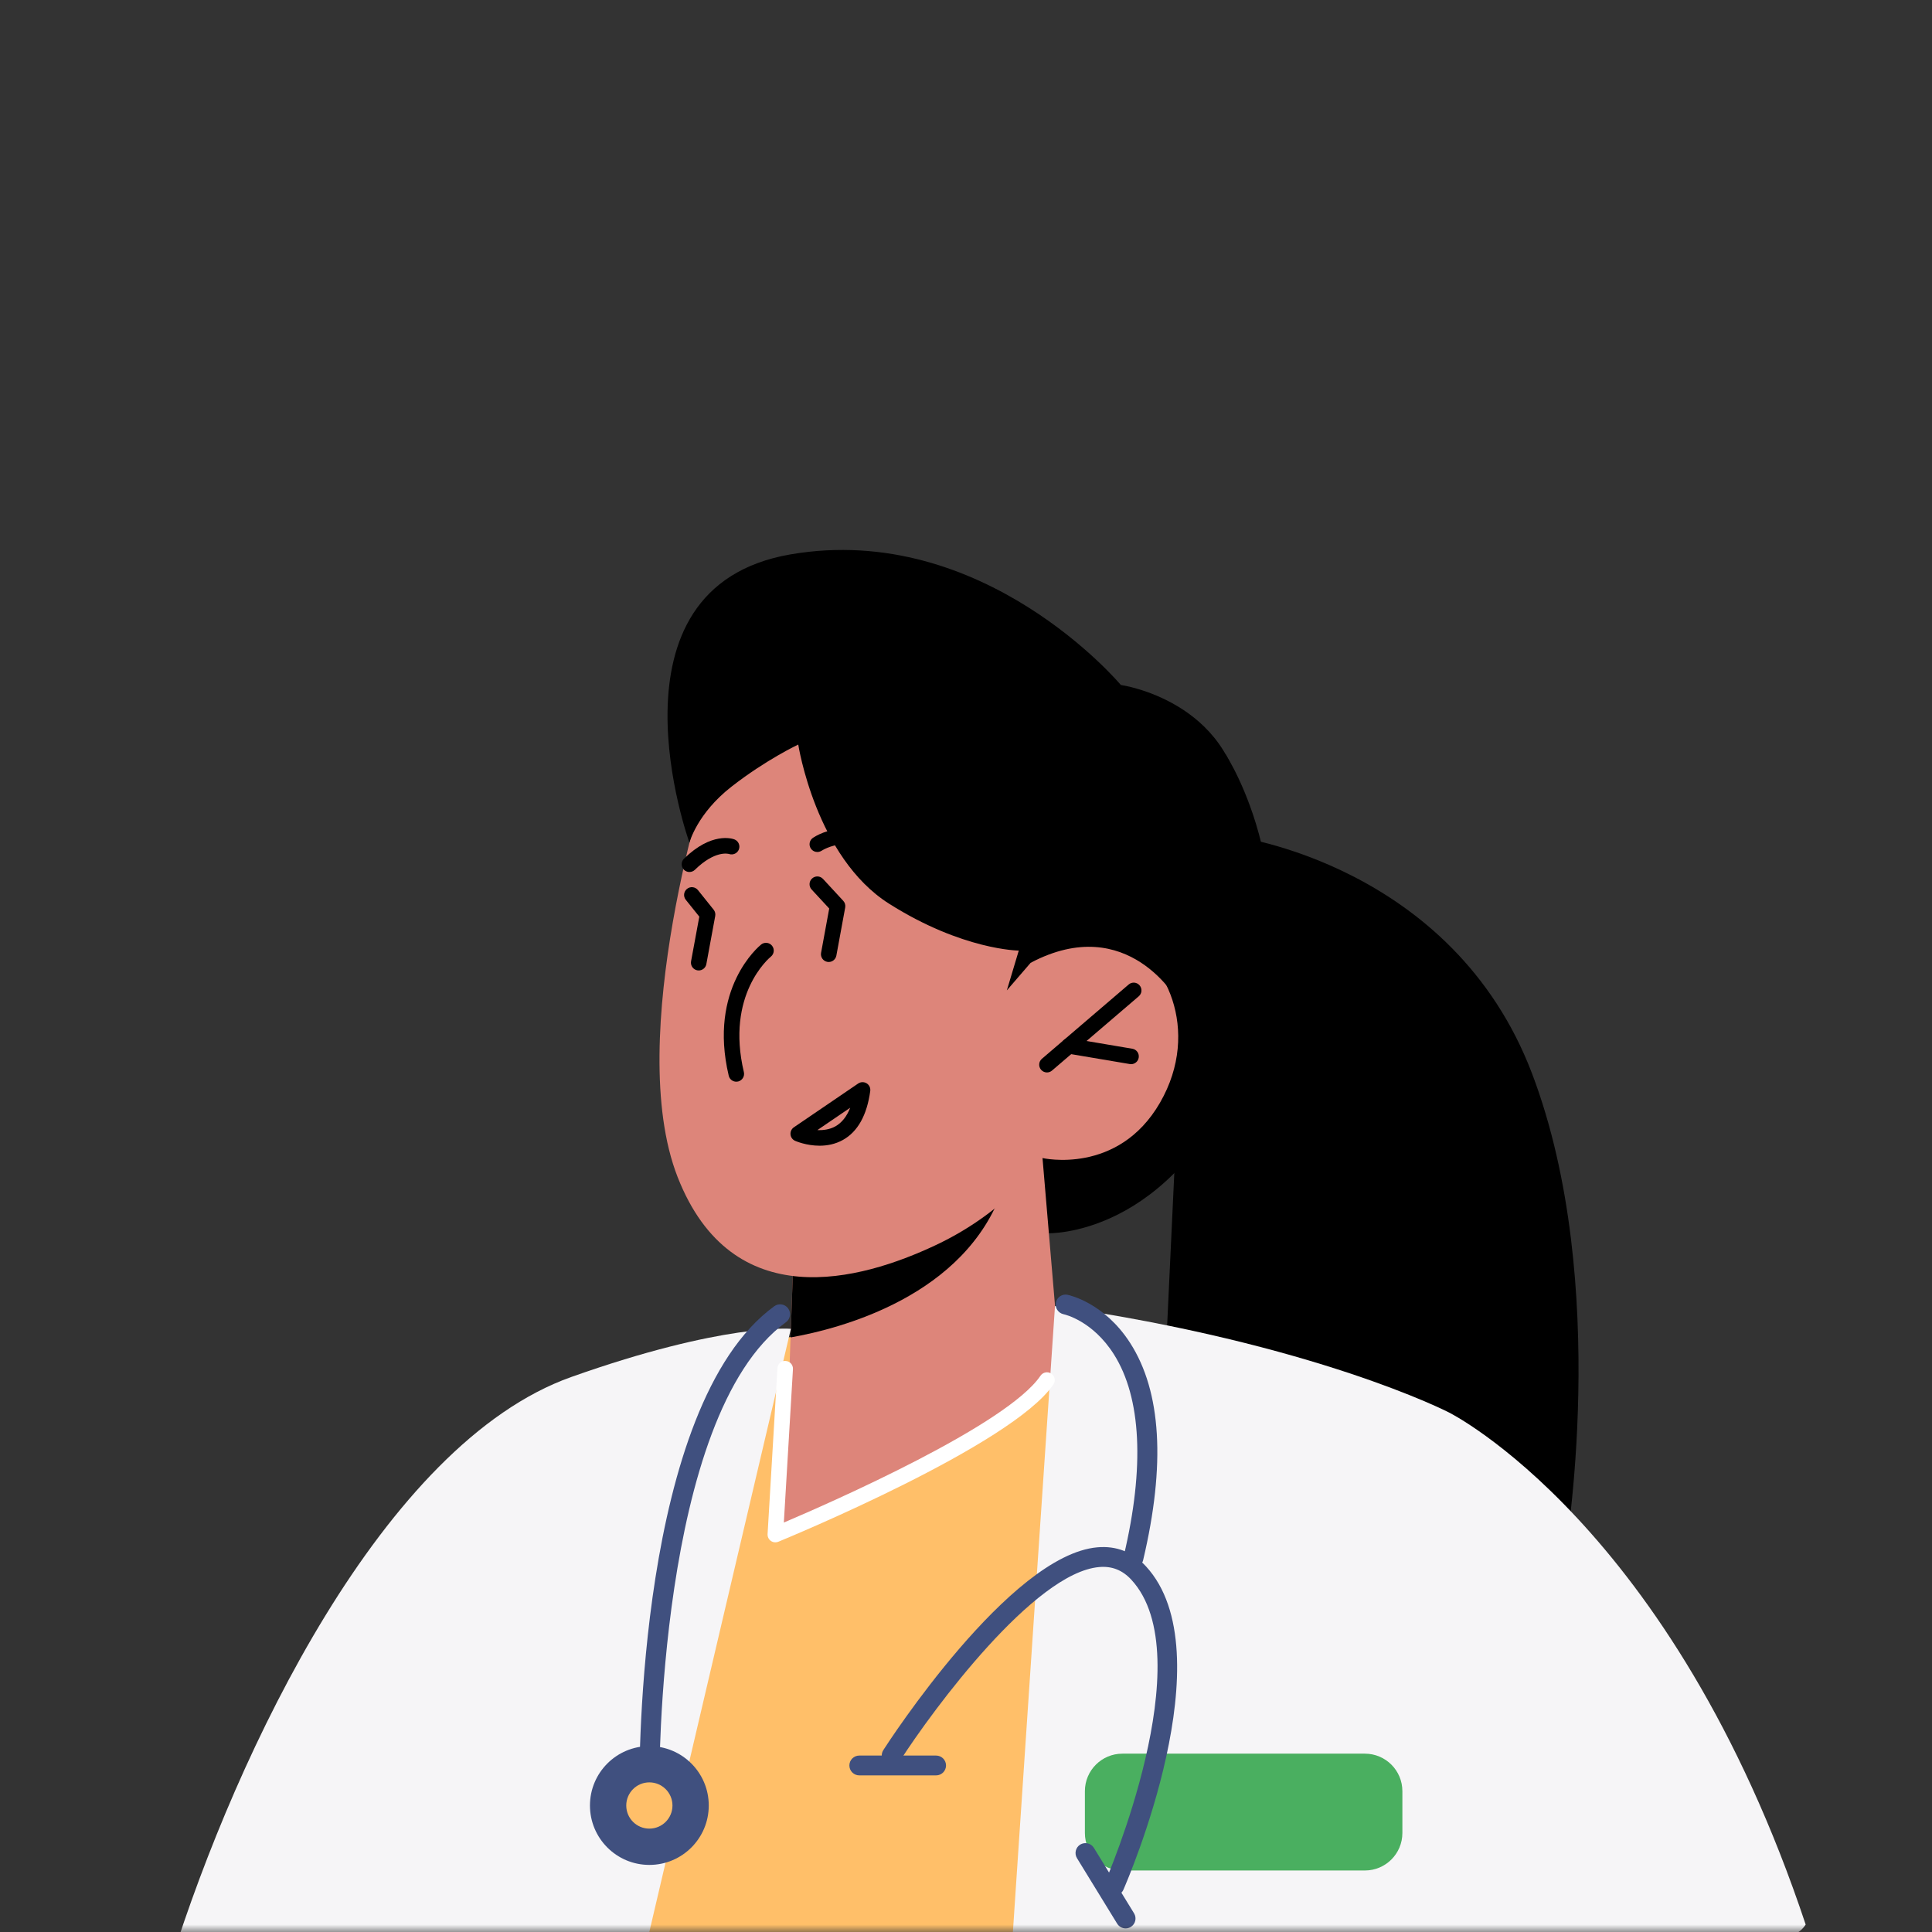 <svg width="130" height="130" viewBox="0 0 130 130" fill="none" xmlns="http://www.w3.org/2000/svg">
<rect x="0" y="0" width="130" height="130" fill="#333333" stroke="none"/>
<mask id="mask0_837_30408" style="mask-type:alpha" maskUnits="userSpaceOnUse" x="0" y="0" width="130" height="130">
<rect width="130" height="130" rx="7" fill="white"/>
</mask>
<g mask="url(#mask0_837_30408)">
<path d="M83.008 56.272C83.008 56.272 97.74 58.119 103.098 72.263C108.454 86.407 105.286 104.708 105.286 104.708L78.099 98.459L79.279 73.339L83.008 56.272Z" fill="black"/>
<path d="M70.445 82.984C70.445 82.984 78.841 83.359 83.679 71.639C88.515 59.92 82.464 50.752 82.464 50.752L71.923 56.272L66.195 77.204L70.445 82.984Z" fill="black"/>
<path d="M99.521 143.12C94.308 146.413 88.588 148.96 82.521 150.653C77.441 152.08 72.12 152.893 66.628 153.013C66.095 153.04 65.575 153.04 65.041 153.04C62.733 153.04 60.468 152.92 58.215 152.68C56.748 152.533 55.308 152.32 53.868 152.067C53.375 151.987 52.881 151.893 52.388 151.8C51.308 151.573 50.227 151.333 49.161 151.067C48.868 151 48.56 150.933 48.268 150.84C45.787 150.187 43.347 149.387 40.988 148.427C37.415 147.013 33.975 145.267 30.733 143.253C31.921 124.053 33.787 102.48 36.321 98.04C41.095 89.72 66.375 88.147 66.375 88.147C66.375 88.147 84.828 87.533 94.347 96.16C99.255 100.6 99.975 122.72 99.521 143.12Z" fill="#FFBF69"/>
<path d="M70.148 77.919L71.317 91.717C71.317 91.717 69.165 95.895 61.149 97.235C55.176 98.233 52.948 97.053 52.948 97.053L53.195 89.993L53.444 83.108L67.748 78.667L70.148 77.919Z" fill="#DD857A"/>
<path d="M67.748 78.667C67.745 79.047 67.64 79.503 67.46 80.032C64.956 87.187 56.641 89.388 53.195 89.993L53.444 83.108L67.748 78.667Z" fill="black"/>
<path d="M47.702 51.917C47.702 51.917 41.927 69.832 45.596 79.201C49.266 88.572 57.896 86.172 62.965 83.781C68.035 81.389 70.151 77.923 70.151 77.923C70.151 77.923 75.227 79.094 78.053 74.199C80.879 69.303 78.331 64.264 75.405 63.344C72.483 62.424 69.351 64.783 69.351 64.783L71.464 59.532C71.464 59.532 57.927 35.291 47.702 51.917Z" fill="#DD857A"/>
<path d="M70.447 72.163C70.3 72.163 70.153 72.1 70.051 71.98C69.863 71.76 69.888 71.43 70.108 71.243L75.944 66.246C76.163 66.056 76.495 66.082 76.681 66.303C76.869 66.522 76.844 66.852 76.624 67.039L70.787 72.036C70.689 72.121 70.568 72.163 70.447 72.163Z" fill="black"/>
<path d="M76.107 71.606C76.077 71.606 76.049 71.603 76.019 71.597L71.836 70.891C71.552 70.843 71.36 70.573 71.408 70.288C71.456 70.004 71.723 69.811 72.011 69.86L76.193 70.567C76.479 70.615 76.669 70.884 76.621 71.169C76.579 71.425 76.357 71.606 76.107 71.606Z" fill="black"/>
<path d="M59.831 58.19C59.688 58.19 59.548 58.132 59.444 58.02C57.477 55.872 55.37 57.188 55.28 57.247C55.039 57.401 54.718 57.334 54.557 57.092C54.401 56.849 54.468 56.528 54.71 56.37C55.714 55.712 58.154 55.064 60.216 57.313C60.411 57.525 60.396 57.857 60.183 58.051C60.083 58.144 59.956 58.19 59.831 58.19Z" fill="black"/>
<path d="M46.391 58.675C46.256 58.675 46.12 58.623 46.017 58.519C45.816 58.312 45.82 57.98 46.025 57.779C47.869 55.974 49.259 56.423 49.412 56.479C49.681 56.58 49.82 56.882 49.719 57.152C49.619 57.419 49.327 57.553 49.056 57.463C48.999 57.447 48.107 57.206 46.758 58.527C46.656 58.626 46.523 58.675 46.391 58.675Z" fill="black"/>
<path d="M104.855 139.4C98.295 144.507 90.734 148.36 82.522 150.653C77.442 152.08 72.12 152.893 66.628 153.013C68.988 117.267 70.988 87.88 70.988 87.88C88.507 90.4 97.495 95.04 97.495 95.04L104.855 139.4Z" fill="#F6F5F7"/>
<path d="M91.839 125.861H75.524C74.131 125.861 73 124.732 73 123.337V120.524C73 119.129 74.131 118 75.524 118H91.839C93.233 118 94.363 119.129 94.363 120.524V123.337C94.363 124.732 93.233 125.861 91.839 125.861Z" fill="#4AAF60"/>
<path d="M49.544 72.785C49.307 72.785 49.092 72.624 49.035 72.383C47.643 66.509 51.068 63.672 51.215 63.555C51.44 63.375 51.768 63.411 51.947 63.633C52.13 63.857 52.095 64.187 51.872 64.368C51.747 64.471 48.819 66.936 50.054 72.141C50.119 72.423 49.944 72.704 49.666 72.772C49.623 72.78 49.583 72.785 49.544 72.785Z" fill="black"/>
<path d="M47.015 65.3C46.984 65.3 46.952 65.297 46.92 65.291C46.636 65.239 46.448 64.967 46.5 64.683L47.055 61.679L46.145 60.545C45.965 60.32 46.002 59.991 46.227 59.811C46.452 59.628 46.78 59.667 46.963 59.892L48.02 61.212C48.114 61.329 48.154 61.484 48.126 61.633L47.529 64.871C47.483 65.124 47.263 65.3 47.015 65.3Z" fill="black"/>
<path d="M55 76.041C55.377 76.059 55.82 76.009 56.213 75.789C56.644 75.545 56.976 75.127 57.209 74.537L55 76.041ZM55.149 77.092C54.259 77.092 53.548 76.784 53.501 76.764C53.328 76.688 53.209 76.523 53.192 76.333C53.175 76.144 53.261 75.96 53.419 75.853L57.745 72.907C57.916 72.791 58.141 72.787 58.315 72.895C58.491 73.003 58.585 73.205 58.557 73.411C58.335 75.037 57.717 76.147 56.719 76.704C56.196 76.996 55.644 77.092 55.149 77.092Z" fill="black"/>
<path d="M55.763 64.73C55.731 64.73 55.7 64.727 55.667 64.722C55.384 64.669 55.196 64.396 55.248 64.114L55.796 61.132L54.611 59.852C54.416 59.64 54.428 59.308 54.64 59.114C54.853 58.917 55.183 58.928 55.38 59.142L56.741 60.615C56.853 60.735 56.901 60.901 56.872 61.064L56.277 64.302C56.229 64.553 56.011 64.73 55.763 64.73Z" fill="black"/>
<path d="M69.351 64.783L67.748 66.641L68.551 63.963C68.551 63.963 64.773 63.937 59.831 60.813C54.887 57.688 53.713 50.1 53.713 50.1C53.713 50.1 51.569 51.103 49.228 52.927C46.888 54.751 46.391 56.703 46.391 56.703C46.391 56.703 40.196 39.535 53.195 37.303C66.195 35.071 75.42 46.091 75.42 46.091C75.42 46.091 82.86 47.124 83.604 54.415C84.348 61.705 79.253 67.36 79.253 67.36C79.253 67.36 75.931 61.312 69.351 64.783Z" fill="black"/>
<path d="M53.215 89.414C53.215 89.414 45.441 122.467 39.521 147.827C36.468 146.534 33.535 144.987 30.733 143.254C30.215 142.934 29.695 142.6 29.188 142.267C28.055 141.52 26.921 140.72 25.828 139.894C23.655 138.254 21.588 136.48 19.641 134.574C17.453 132.454 13.353 134.413 11.5 132C15.967 117.813 25.801 97.147 38.441 92.654C48.695 89.014 53.215 89.414 53.215 89.414Z" fill="#F6F5F7"/>
<path d="M52.948 97.054L52.171 103.258C52.171 103.258 69.304 96.083 70.445 92.863C71.589 89.643 53.713 94.666 53.713 94.666L52.948 97.054Z" fill="#DD857A"/>
<path d="M52.171 103.78C52.064 103.78 51.957 103.748 51.868 103.683C51.721 103.579 51.639 103.405 51.649 103.225L52.312 92.067C52.329 91.779 52.568 91.541 52.865 91.576C53.153 91.592 53.373 91.84 53.356 92.129L52.743 102.449C55.899 101.105 67.765 95.896 70.013 92.569C70.177 92.329 70.503 92.268 70.74 92.429C70.98 92.592 71.043 92.916 70.881 93.156C68.117 97.241 53.011 103.477 52.371 103.741C52.305 103.767 52.239 103.78 52.171 103.78Z" fill="white"/>
<path d="M121.5 129.5C120.352 131.313 116.82 129.82 115.5 131.5C112.193 135.727 109.095 136.12 104.855 139.4C98.295 144.507 98.575 141.627 98.575 141.627L97.495 95.04C97.495 95.04 112.5 102.5 121.5 129.5Z" fill="#F6F5F7"/>
<path d="M62.989 119.461H57.82C57.451 119.461 57.153 119.163 57.153 118.795C57.153 118.425 57.451 118.128 57.82 118.128H62.989C63.357 118.128 63.656 118.425 63.656 118.795C63.656 119.163 63.357 119.461 62.989 119.461Z" fill="#40507F"/>
<path d="M76.271 105.493C76.22 105.493 76.168 105.487 76.116 105.475C75.759 105.389 75.537 105.032 75.621 104.672C77.028 98.727 76.796 94.043 74.951 91.129C73.52 88.869 71.644 88.447 71.564 88.431C71.207 88.355 70.975 88.001 71.049 87.644C71.123 87.284 71.476 87.047 71.831 87.124C71.931 87.144 74.299 87.644 76.047 90.368C78.145 93.637 78.439 98.553 76.919 104.98C76.847 105.287 76.572 105.493 76.271 105.493Z" fill="#40507F"/>
<path d="M43.695 120.851C43.329 120.851 43.032 120.556 43.028 120.191C43.017 119.15 42.881 94.599 52.101 87.892C52.397 87.676 52.816 87.74 53.032 88.039C53.248 88.336 53.183 88.754 52.885 88.969C44.216 95.278 44.359 119.929 44.361 120.177C44.365 120.545 44.069 120.847 43.701 120.851C43.699 120.851 43.697 120.851 43.695 120.851Z" fill="#40507F"/>
<path d="M74.98 127.555C74.889 127.555 74.799 127.536 74.713 127.499C74.376 127.351 74.221 126.958 74.369 126.62C74.436 126.471 80.916 111.48 76.124 106.295C75.525 105.647 74.816 105.366 73.956 105.444C69.595 105.826 62.807 114.983 60.559 118.48C60.36 118.79 59.948 118.879 59.637 118.68C59.328 118.482 59.237 118.068 59.437 117.759C59.781 117.223 67.936 104.634 73.84 104.115C75.119 104.003 76.22 104.432 77.104 105.39C82.485 111.212 75.875 126.507 75.591 127.156C75.481 127.406 75.236 127.555 74.98 127.555Z" fill="#40507F"/>
<path d="M47.691 121.488C47.691 123.696 45.901 125.486 43.694 125.486C41.487 125.486 39.697 123.696 39.697 121.488C39.697 119.28 41.487 117.492 43.694 117.492C45.901 117.492 47.691 119.28 47.691 121.488Z" fill="#40507F"/>
<path d="M45.249 121.488C45.249 122.348 44.553 123.044 43.693 123.044C42.835 123.044 42.139 122.348 42.139 121.488C42.139 120.63 42.835 119.932 43.693 119.932C44.553 119.932 45.249 120.63 45.249 121.488Z" fill="#FFBF69"/>
<path d="M75.74 129.758C75.516 129.758 75.297 129.644 75.172 129.44L72.469 125.034C72.277 124.72 72.375 124.31 72.688 124.116C73.003 123.928 73.413 124.023 73.605 124.338L76.308 128.743C76.5 129.058 76.403 129.467 76.089 129.66C75.98 129.726 75.86 129.758 75.74 129.758Z" fill="#40507F"/>
</g>
</svg>
